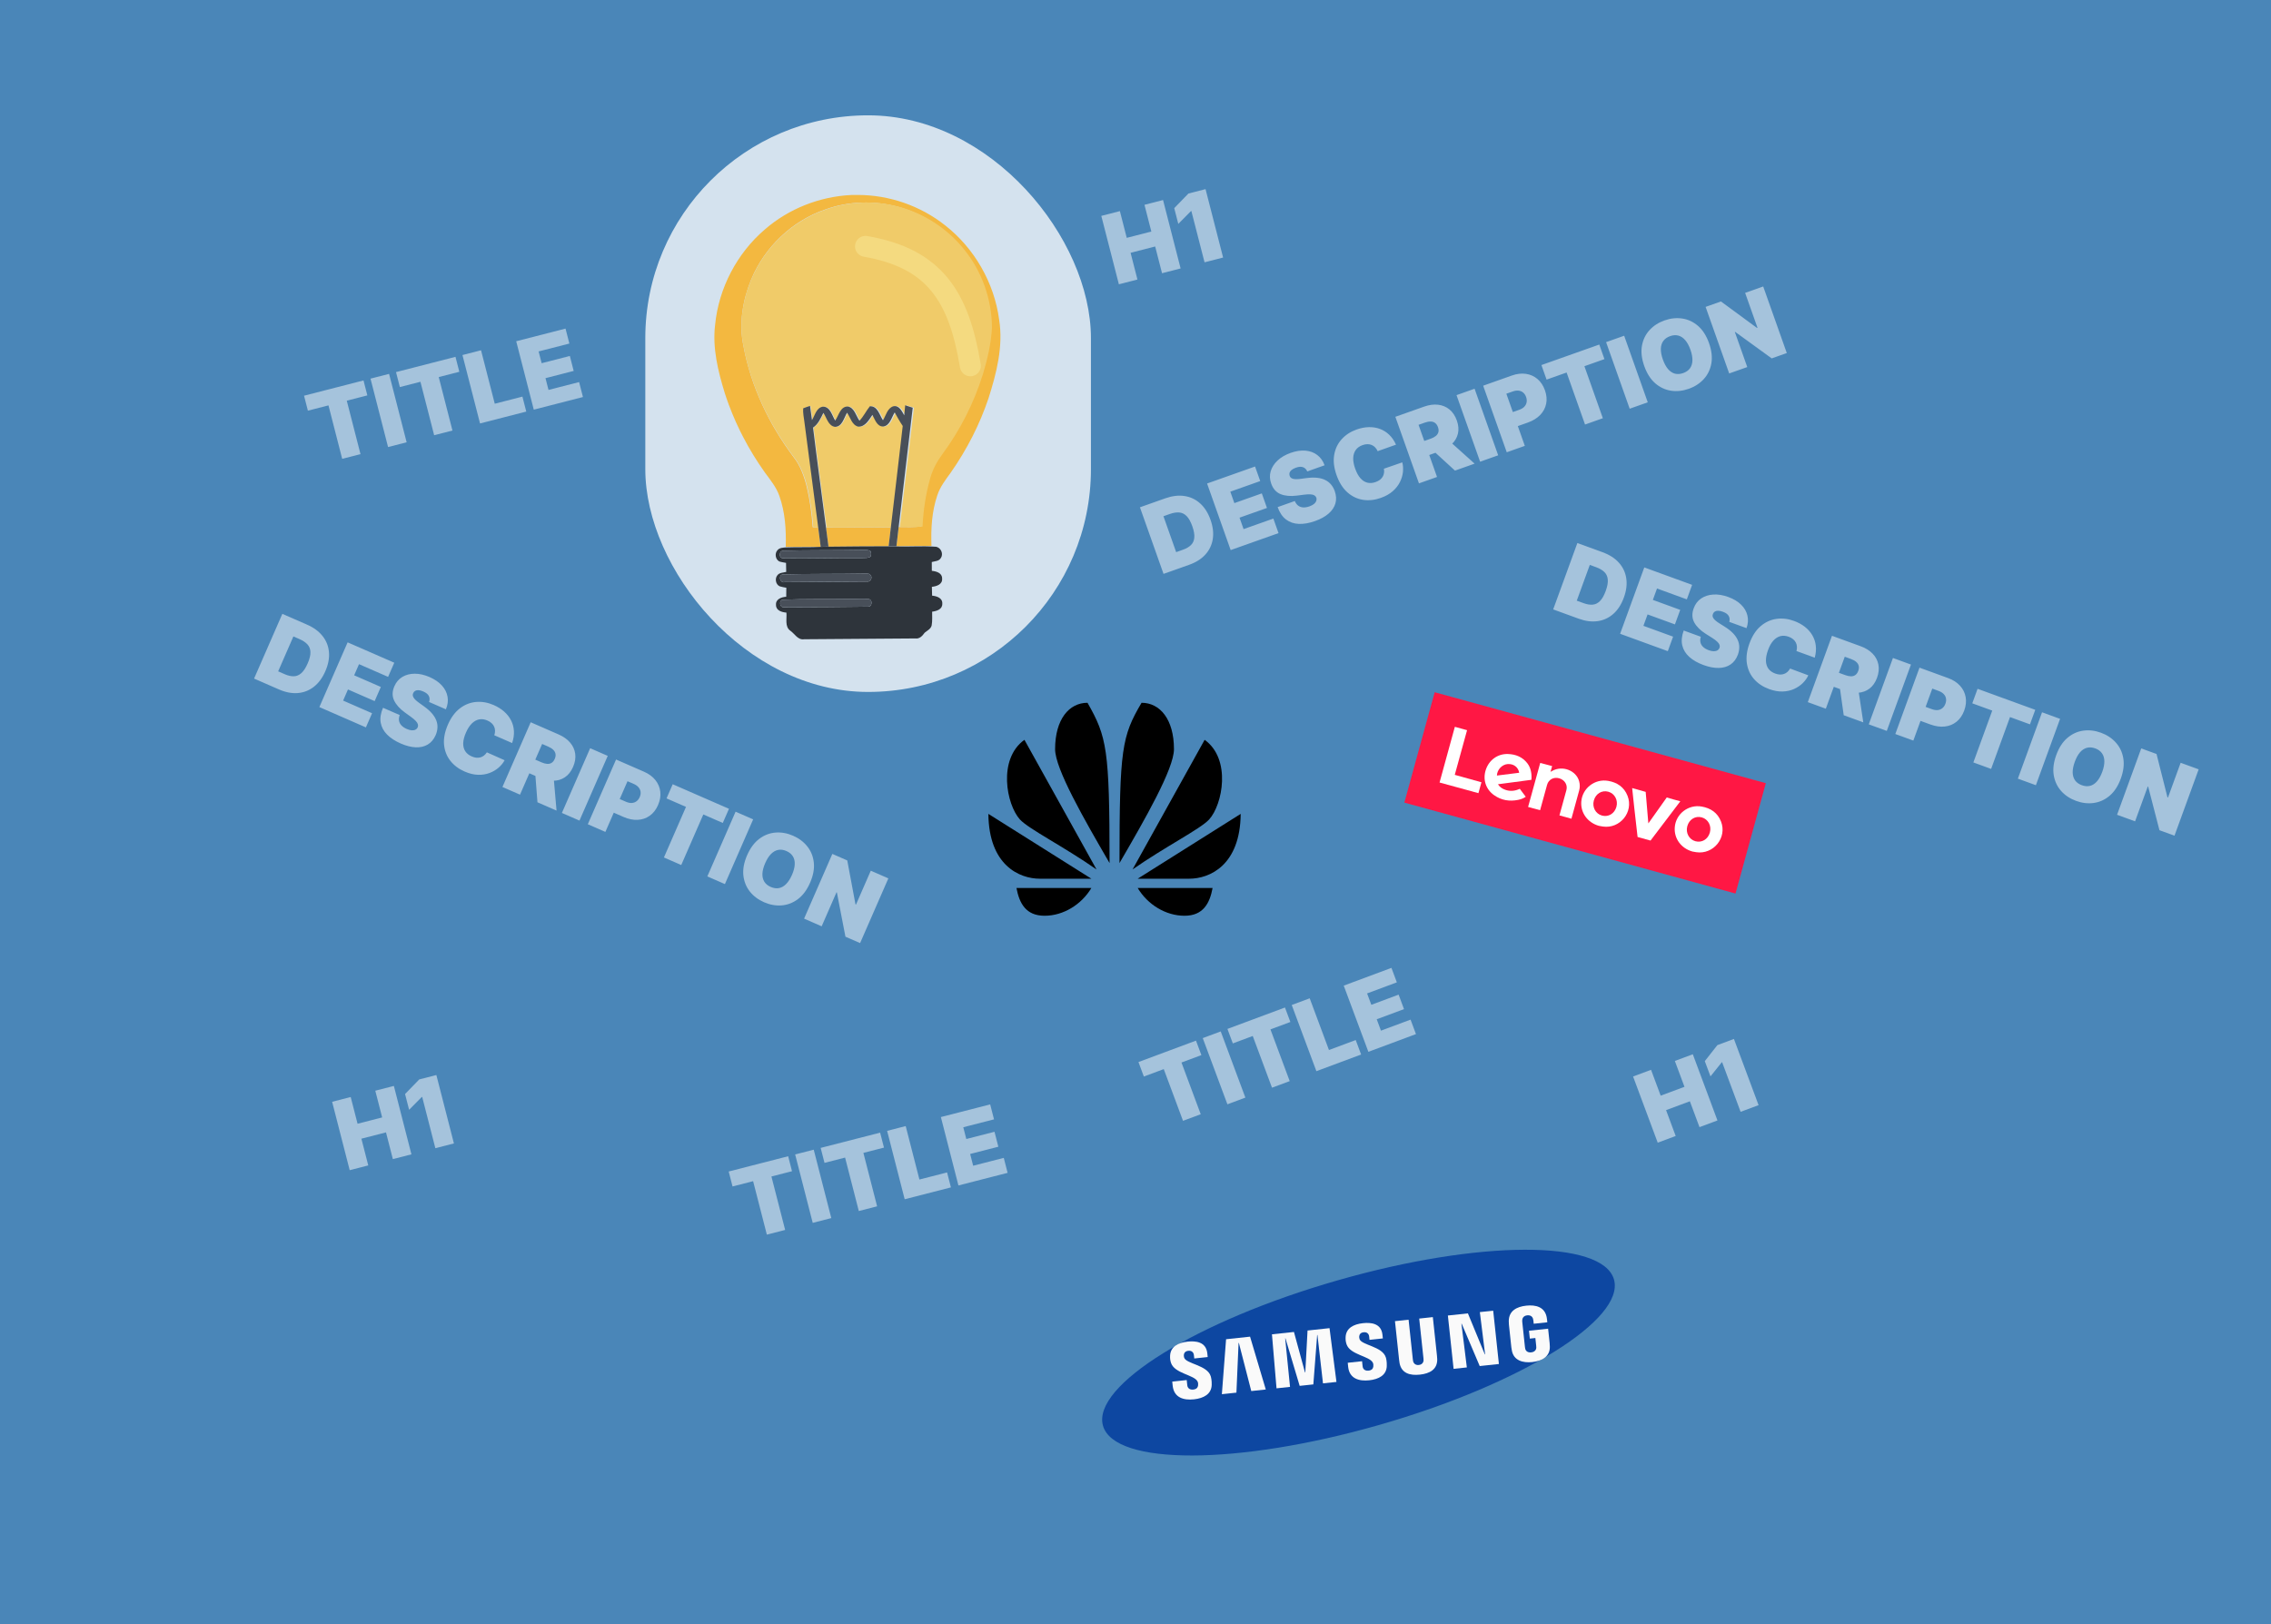 <svg width="288" height="206" viewBox="0 0 288 206" fill="none" xmlns="http://www.w3.org/2000/svg">
<g clip-path="url(#clip0_1369_22733)">
<rect width="288" height="206" fill="#4A86B8"/>
<g clip-path="url(#clip1_1369_22733)">
<g filter="url(#filter0_f_1369_22733)">
<rect x="81.835" y="14.627" width="56.513" height="73.135" rx="28.257" fill="white" fill-opacity="0.76"/>
</g>
<path d="M107.968 24.732L108.801 24.726C112.764 24.731 116.709 26.094 119.836 28.564C123.551 31.46 126.091 35.86 126.713 40.574C127.245 43.947 126.371 47.337 125.355 50.529C124.798 52.177 124.122 53.785 123.336 55.335C122.516 56.949 121.582 58.507 120.54 59.986C119.9 60.869 119.22 61.752 118.872 62.804C118.17 64.861 118.043 67.075 118.126 69.236C116.646 69.251 115.163 69.237 113.684 69.285C113.771 68.47 113.866 67.656 113.965 66.843C114.92 66.866 115.877 66.865 116.832 66.791C116.929 64.702 117.241 62.62 117.812 60.61C118.118 59.528 118.652 58.526 119.315 57.626C121.571 54.551 123.313 51.089 124.443 47.431C125.009 45.516 125.473 43.551 125.569 41.547C125.559 37.957 124.291 34.382 122.04 31.609C119.959 28.992 117.04 27.087 113.841 26.215C110.851 25.423 107.63 25.505 104.71 26.549C100.51 27.966 96.998 31.288 95.274 35.418C94.188 38.053 93.688 41.024 94.273 43.847C95.221 48.994 97.521 53.828 100.642 57.977C101.502 59.078 101.978 60.421 102.313 61.768C102.717 63.44 102.94 65.152 103.064 66.867C103.3 66.891 103.536 66.914 103.769 66.941C103.877 67.743 103.982 68.546 104.076 69.353C102.6 69.321 101.122 69.36 99.645 69.362C99.709 67.183 99.57 64.953 98.832 62.889C98.448 61.778 97.687 60.87 97.006 59.938C95.98 58.495 95.05 56.985 94.235 55.41C94.106 55.159 93.978 54.907 93.852 54.654C93.67 54.281 93.493 53.904 93.322 53.526C93.002 52.807 92.706 52.079 92.428 51.344C92.249 50.859 92.077 50.372 91.92 49.878C91.061 47.083 90.33 44.141 90.688 41.193C91.147 36.539 93.465 32.121 96.988 29.108C100.033 26.457 103.966 24.921 107.968 24.732Z" fill="#F3B840"/>
<path d="M104.749 66.904C107.491 66.942 110.232 66.84 112.973 66.901C112.88 67.695 112.789 68.487 112.694 69.281C110.151 69.284 107.608 69.303 105.065 69.334C104.96 68.524 104.854 67.714 104.749 66.904Z" fill="#F3B840"/>
<path d="M104.787 26.548C107.729 25.505 110.973 25.422 113.984 26.214C117.206 27.086 120.146 28.99 122.242 31.608C124.509 34.38 125.786 37.956 125.796 41.545C125.699 43.549 125.232 45.515 124.661 47.43C123.523 51.087 121.769 54.55 119.496 57.624C118.828 58.525 118.291 59.527 117.982 60.609C117.407 62.619 117.093 64.701 116.995 66.79C116.033 66.865 115.069 66.866 114.107 66.842C114.707 61.8 115.297 56.758 115.905 51.715C115.583 51.614 115.265 51.503 114.943 51.402C114.899 51.828 114.857 52.253 114.822 52.678C114.516 52.154 114.167 51.362 113.419 51.533C112.659 51.779 112.491 52.696 112.104 53.305C111.655 52.646 111.424 51.468 110.427 51.535C109.95 52.117 109.635 52.819 109.103 53.361C108.65 52.751 108.476 51.727 107.628 51.559C106.657 51.53 106.464 52.706 106.003 53.341C105.594 52.702 105.383 51.601 104.46 51.577C103.613 51.668 103.419 52.668 103.038 53.286C102.954 52.685 102.874 52.083 102.788 51.483C102.495 51.581 102.195 51.668 101.912 51.791C101.865 52.389 102.007 52.979 102.076 53.571C102.669 58.026 103.251 62.484 103.839 66.941C103.603 66.914 103.366 66.891 103.128 66.867C103.003 65.152 102.779 63.439 102.372 61.768C102.035 60.421 101.555 59.077 100.689 57.977C97.546 53.828 95.23 48.994 94.276 43.847C93.686 41.024 94.189 38.053 95.284 35.418C97.021 31.288 100.558 27.965 104.787 26.548Z" fill="#F0CB69"/>
<path d="M107.518 52.345C107.948 52.952 108.136 53.925 108.948 54.113C109.837 54.15 110.313 53.259 110.754 52.624C111.075 53.197 111.33 54.11 112.135 54.097C113.01 53.984 113.188 52.937 113.604 52.309C113.924 52.894 114.251 53.475 114.626 54.027C114.137 58.318 113.613 62.607 113.109 66.898C110.347 66.838 107.587 66.94 104.825 66.902C104.281 62.679 103.691 58.461 103.174 54.236C103.836 53.796 104.145 53.045 104.494 52.364C104.92 52.982 105.108 54.013 105.97 54.141C106.91 54.125 107.113 52.999 107.518 52.345Z" fill="#F0CB69"/>
<path d="M109.76 31.248C118.557 32.768 121.602 37.631 123.057 46.395" stroke="#F4DA80" stroke-width="2.659" stroke-linecap="round"/>
<path d="M98.585 69.794C98.852 69.456 99.315 69.462 99.703 69.427C101.194 69.374 102.687 69.431 104.178 69.357C104.473 69.351 104.768 69.344 105.065 69.338C107.607 69.307 110.15 69.288 112.693 69.285C112.975 69.287 113.259 69.291 113.545 69.293C115.216 69.372 116.896 69.215 118.566 69.339C119.245 69.331 119.697 70.172 119.328 70.747C119.109 71.181 118.567 71.171 118.165 71.283C118.166 71.656 118.168 72.028 118.172 72.4C118.738 72.459 119.493 72.664 119.477 73.386C119.532 74.133 118.76 74.367 118.178 74.43C118.186 74.8 118.194 75.172 118.206 75.547C118.785 75.605 119.554 75.837 119.498 76.584C119.514 77.298 118.769 77.507 118.211 77.582C118.206 78.159 118.254 78.746 118.15 79.32C118.049 79.772 117.591 79.977 117.266 80.246C116.979 80.647 116.617 81.057 116.071 80.976C111.373 81.016 106.673 81.039 101.974 81.079C101.168 81.204 100.788 80.376 100.211 79.985C99.497 79.465 99.81 78.454 99.729 77.699C99.159 77.652 98.403 77.447 98.409 76.726C98.347 75.98 99.115 75.725 99.706 75.687C99.709 75.305 99.716 74.925 99.719 74.545C99.435 74.489 99.147 74.453 98.872 74.362C98.366 74.125 98.235 73.383 98.587 72.96C98.848 72.61 99.327 72.638 99.704 72.536C99.698 72.154 99.69 71.773 99.682 71.393C99.394 71.336 99.099 71.301 98.82 71.207C98.333 70.941 98.219 70.208 98.585 69.794ZM99.197 69.861C98.753 70.028 98.794 70.82 99.319 70.808C102.648 70.861 105.985 70.751 109.316 70.778C109.678 70.749 110.092 70.823 110.407 70.593C110.497 70.365 110.493 70.138 110.401 69.912C110.088 69.685 109.68 69.769 109.322 69.749C105.949 69.819 102.567 69.752 99.197 69.861ZM99.215 72.857C98.671 73.053 98.935 73.992 99.513 73.835C102.979 73.817 106.444 73.79 109.91 73.762C110.343 73.87 110.716 73.286 110.395 72.95C110.256 72.699 109.956 72.765 109.724 72.751C106.222 72.813 102.714 72.762 99.215 72.857ZM99.228 76.066C98.778 76.182 98.864 77.039 99.361 77.021C102.939 77.017 106.522 76.992 110.1 76.945C110.599 76.955 110.688 76.106 110.212 75.989C109.438 75.896 108.658 75.981 107.882 75.967C104.998 76.013 102.108 75.941 99.228 76.066Z" fill="#2E343B"/>
<path d="M101.855 51.789C102.136 51.667 102.434 51.58 102.724 51.482C102.81 52.082 102.89 52.683 102.973 53.285C103.351 52.667 103.543 51.667 104.385 51.576C105.301 51.6 105.511 52.701 105.917 53.34C106.375 52.705 106.566 51.529 107.531 51.558C108.372 51.726 108.545 52.75 108.995 53.36C109.523 52.818 109.836 52.116 110.309 51.534C111.299 51.467 111.529 52.645 111.975 53.304C112.359 52.696 112.525 51.778 113.28 51.532C114.023 51.362 114.369 52.153 114.673 52.678C114.708 52.252 114.749 51.827 114.793 51.401C115.113 51.503 115.429 51.613 115.748 51.715C115.145 56.757 114.56 61.799 113.964 66.841C113.865 67.655 113.77 68.468 113.683 69.283L113.545 69.286C113.26 69.284 112.976 69.281 112.694 69.279C112.789 68.484 112.88 67.692 112.974 66.897C113.474 62.606 113.994 58.317 114.48 54.026C114.107 53.474 113.782 52.893 113.465 52.308C113.052 52.935 112.875 53.983 112.006 54.096C111.207 54.109 110.954 53.196 110.635 52.623C110.198 53.258 109.725 54.149 108.842 54.112C108.036 53.923 107.849 52.95 107.422 52.344C107.021 52.997 106.818 54.124 105.885 54.14C105.029 54.012 104.843 52.98 104.42 52.362C104.074 53.044 103.767 53.795 103.109 54.234C103.623 58.459 104.208 62.677 104.749 66.901C104.855 67.711 104.96 68.521 105.066 69.331C104.769 69.337 104.474 69.344 104.179 69.35L104.075 69.351C103.981 68.545 103.876 67.742 103.768 66.939C103.185 62.483 102.607 58.024 102.018 53.57C101.949 52.977 101.808 52.388 101.855 51.789Z" fill="#484F59"/>
<path d="M99.197 69.859C102.567 69.75 105.949 69.817 109.323 69.747C109.681 69.767 110.088 69.684 110.401 69.911C110.494 70.135 110.497 70.362 110.408 70.59C110.092 70.819 109.678 70.745 109.316 70.774C105.985 70.748 102.648 70.857 99.319 70.805C98.794 70.816 98.753 70.026 99.197 69.859Z" fill="#484F59"/>
<path d="M99.216 72.854C102.715 72.759 106.223 72.81 109.725 72.749C109.957 72.762 110.257 72.696 110.396 72.947C110.717 73.282 110.344 73.865 109.911 73.757C106.444 73.784 102.98 73.812 99.513 73.83C98.935 73.986 98.671 73.049 99.216 72.854Z" fill="#484F59"/>
<path d="M99.228 76.066C102.107 75.941 104.998 76.013 107.882 75.967C108.657 75.98 109.438 75.896 110.212 75.989C110.687 76.106 110.598 76.953 110.099 76.943C106.521 76.99 102.938 77.014 99.36 77.018C98.863 77.037 98.778 76.181 99.228 76.066Z" fill="#484F59"/>
<path d="M39.045 52.086L38.558 50.188L46.099 48.252L46.586 50.15L43.977 50.82L45.717 57.599L43.395 58.195L41.655 51.416L39.045 52.086ZM49.341 47.42L51.569 56.096L49.213 56.701L46.986 48.024L49.341 47.42ZM50.708 49.092L50.221 47.194L57.762 45.258L58.249 47.156L55.639 47.826L57.379 54.605L55.058 55.201L53.318 48.422L50.708 49.092ZM60.876 53.707L58.648 45.031L61.004 44.426L62.744 51.205L66.252 50.304L66.739 52.202L60.876 53.707ZM67.692 51.958L65.464 43.281L71.718 41.676L72.205 43.574L68.307 44.574L68.69 46.066L72.266 45.148L72.753 47.046L69.177 47.964L69.56 49.455L73.441 48.459L73.928 50.357L67.692 51.958Z" fill="white" fill-opacity="0.5"/>
<path d="M145.059 136.54L144.375 134.703L151.671 131.987L152.355 133.823L149.83 134.763L152.272 141.322L150.026 142.158L147.584 135.6L145.059 136.54ZM154.808 130.819L157.934 139.214L155.655 140.063L152.529 131.667L154.808 130.819ZM156.343 132.339L155.659 130.502L162.955 127.785L163.639 129.622L161.114 130.562L163.556 137.121L161.31 137.957L158.868 131.398L156.343 132.339ZM166.939 135.861L163.813 127.466L166.092 126.618L168.534 133.176L171.928 131.912L172.612 133.749L166.939 135.861ZM173.533 133.406L170.408 125.011L176.458 122.758L177.142 124.595L173.371 125.999L173.908 127.442L177.368 126.153L178.051 127.99L174.592 129.278L175.129 130.721L178.884 129.323L179.567 131.159L173.533 133.406Z" fill="white" fill-opacity="0.5"/>
<path d="M210.227 144.931L207.101 136.536L209.381 135.687L210.602 138.967L213.619 137.843L212.398 134.564L214.677 133.715L217.802 142.111L215.523 142.959L214.302 139.68L211.285 140.803L212.506 144.082L210.227 144.931ZM219.891 131.774L223.017 140.169L220.738 141.018L218.393 134.721L218.344 134.74L216.917 136.522L216.196 134.587L217.792 132.556L219.891 131.774Z" fill="white" fill-opacity="0.5"/>
<path d="M44.347 148.419L42.119 139.742L44.475 139.138L45.345 142.527L48.463 141.726L47.593 138.337L49.949 137.732L52.176 146.409L49.821 147.014L48.95 143.624L45.832 144.425L46.702 147.814L44.347 148.419ZM55.338 136.349L57.565 145.026L55.21 145.63L53.539 139.123L53.488 139.136L51.882 140.759L51.368 138.759L53.169 136.906L55.338 136.349Z" fill="white" fill-opacity="0.5"/>
<path d="M141.892 36.058L139.664 27.381L142.02 26.776L142.89 30.166L146.008 29.365L145.138 25.976L147.494 25.371L149.721 34.048L147.365 34.653L146.495 31.263L143.377 32.064L144.247 35.453L141.892 36.058ZM152.883 23.988L155.11 32.664L152.755 33.269L151.084 26.762L151.033 26.775L149.427 28.397L148.913 26.398L150.714 24.544L152.883 23.988Z" fill="white" fill-opacity="0.5"/>
<path d="M92.899 150.484L92.411 148.586L99.953 146.65L100.44 148.548L97.83 149.218L99.57 155.997L97.249 156.593L95.508 149.814L92.899 150.484ZM103.195 145.818L105.422 154.495L103.067 155.1L100.839 146.423L103.195 145.818ZM104.561 147.491L104.074 145.592L111.615 143.657L112.103 145.555L109.493 146.225L111.233 153.003L108.911 153.599L107.171 146.821L104.561 147.491ZM114.729 152.106L112.502 143.429L114.857 142.824L116.598 149.603L120.106 148.702L120.593 150.601L114.729 152.106ZM121.545 150.356L119.318 141.679L125.571 140.074L126.058 141.972L122.161 142.973L122.543 144.464L126.119 143.546L126.606 145.444L123.031 146.362L123.413 147.853L127.294 146.857L127.782 148.755L121.545 150.356Z" fill="white" fill-opacity="0.5"/>
<path d="M35.38 87.446L32.221 86.067L35.805 77.857L38.932 79.222C39.777 79.59 40.434 80.073 40.906 80.67C41.381 81.266 41.651 81.944 41.717 82.704C41.786 83.463 41.635 84.27 41.261 85.126C40.888 85.981 40.4 86.643 39.798 87.112C39.196 87.578 38.518 87.842 37.763 87.903C37.008 87.962 36.214 87.81 35.38 87.446ZM35.276 85.147L36.126 85.519C36.532 85.696 36.907 85.781 37.25 85.775C37.596 85.77 37.914 85.64 38.203 85.385C38.496 85.131 38.767 84.718 39.016 84.146C39.266 83.574 39.383 83.094 39.368 82.705C39.356 82.318 39.23 81.994 38.991 81.734C38.754 81.475 38.422 81.251 37.994 81.065L37.208 80.722L35.276 85.147ZM40.501 89.681L44.084 81.471L50.001 84.054L49.217 85.85L45.529 84.24L44.913 85.651L48.297 87.128L47.513 88.924L44.129 87.447L43.513 88.858L47.185 90.461L46.401 92.257L40.501 89.681ZM54.413 89.034C54.508 88.757 54.499 88.505 54.385 88.277C54.274 88.051 54.038 87.859 53.677 87.701C53.447 87.601 53.247 87.546 53.075 87.538C52.907 87.529 52.769 87.556 52.658 87.619C52.548 87.682 52.465 87.773 52.41 87.892C52.361 87.989 52.34 88.086 52.345 88.184C52.354 88.28 52.39 88.38 52.453 88.484C52.517 88.585 52.608 88.692 52.728 88.804C52.847 88.917 52.996 89.036 53.173 89.161L53.784 89.6C54.196 89.894 54.53 90.191 54.784 90.49C55.039 90.788 55.222 91.09 55.335 91.393C55.448 91.694 55.495 91.998 55.476 92.305C55.459 92.612 55.384 92.923 55.251 93.237C55.012 93.776 54.678 94.174 54.247 94.431C53.816 94.689 53.31 94.806 52.728 94.785C52.148 94.764 51.511 94.602 50.816 94.299C50.103 93.987 49.526 93.61 49.086 93.166C48.649 92.724 48.38 92.22 48.277 91.653C48.178 91.085 48.277 90.457 48.574 89.769L50.691 90.693C50.595 90.95 50.565 91.189 50.603 91.409C50.641 91.629 50.742 91.827 50.906 92.004C51.074 92.182 51.299 92.333 51.582 92.457C51.82 92.56 52.032 92.618 52.218 92.629C52.404 92.64 52.561 92.612 52.69 92.544C52.818 92.476 52.913 92.375 52.974 92.243C53.026 92.116 53.032 91.989 52.993 91.86C52.957 91.73 52.866 91.588 52.72 91.435C52.575 91.28 52.364 91.102 52.089 90.902L51.348 90.369C50.69 89.894 50.232 89.38 49.973 88.828C49.718 88.275 49.732 87.678 50.015 87.038C50.24 86.516 50.578 86.121 51.029 85.853C51.483 85.584 52.008 85.448 52.604 85.448C53.202 85.448 53.826 85.59 54.475 85.873C55.138 86.162 55.663 86.524 56.05 86.957C56.437 87.389 56.673 87.865 56.759 88.383C56.848 88.899 56.777 89.427 56.545 89.965L54.413 89.034ZM64.946 94.243L62.685 93.256C62.751 93.062 62.782 92.874 62.779 92.691C62.779 92.51 62.742 92.338 62.67 92.176C62.601 92.012 62.496 91.864 62.353 91.732C62.212 91.597 62.034 91.483 61.82 91.389C61.446 91.226 61.09 91.179 60.751 91.247C60.415 91.317 60.106 91.492 59.824 91.773C59.545 92.056 59.302 92.435 59.094 92.91C58.875 93.413 58.758 93.863 58.743 94.261C58.733 94.657 58.818 94.996 59 95.279C59.183 95.56 59.455 95.779 59.816 95.936C60.022 96.026 60.217 96.081 60.403 96.102C60.589 96.119 60.764 96.105 60.927 96.059C61.091 96.012 61.24 95.936 61.376 95.83C61.515 95.722 61.636 95.586 61.74 95.421L63.994 96.424C63.816 96.76 63.564 97.071 63.238 97.358C62.913 97.643 62.529 97.87 62.086 98.039C61.647 98.207 61.16 98.284 60.625 98.27C60.09 98.256 59.522 98.118 58.921 97.856C58.167 97.527 57.562 97.07 57.104 96.485C56.649 95.901 56.385 95.22 56.312 94.44C56.242 93.662 56.405 92.818 56.801 91.909C57.2 90.995 57.713 90.303 58.338 89.831C58.965 89.357 59.648 89.091 60.387 89.031C61.127 88.969 61.865 89.099 62.603 89.421C63.121 89.647 63.568 89.927 63.941 90.258C64.315 90.59 64.607 90.964 64.817 91.38C65.027 91.794 65.147 92.242 65.174 92.725C65.202 93.208 65.126 93.714 64.946 94.243ZM63.717 99.816L67.301 91.606L70.845 93.153C71.454 93.419 71.939 93.762 72.299 94.184C72.659 94.605 72.876 95.08 72.947 95.607C73.019 96.135 72.928 96.69 72.674 97.273C72.417 97.861 72.07 98.299 71.632 98.589C71.196 98.879 70.698 99.024 70.138 99.025C69.581 99.026 68.989 98.891 68.364 98.618L66.247 97.694L67.003 95.962L68.671 96.69C68.933 96.804 69.17 96.87 69.382 96.886C69.599 96.901 69.788 96.858 69.95 96.757C70.114 96.657 70.247 96.49 70.349 96.258C70.451 96.023 70.484 95.809 70.447 95.618C70.413 95.425 70.318 95.253 70.161 95.102C70.008 94.95 69.801 94.816 69.539 94.702L68.753 94.359L65.946 100.789L63.717 99.816ZM70.173 98.147L70.58 102.812L68.159 101.755L67.8 97.112L70.173 98.147ZM77.071 95.871L73.487 104.08L71.258 103.107L74.842 94.897L77.071 95.871ZM74.543 104.542L78.127 96.332L81.671 97.879C82.28 98.144 82.761 98.498 83.113 98.938C83.465 99.378 83.673 99.871 83.736 100.417C83.8 100.964 83.705 101.528 83.45 102.111C83.194 102.699 82.841 103.151 82.391 103.467C81.944 103.784 81.434 103.956 80.862 103.983C80.293 104.012 79.696 103.889 79.071 103.616L76.954 102.692L77.71 100.96L79.378 101.688C79.639 101.803 79.882 101.855 80.107 101.844C80.335 101.832 80.535 101.763 80.709 101.635C80.885 101.508 81.024 101.328 81.125 101.096C81.228 100.861 81.265 100.638 81.236 100.428C81.21 100.217 81.123 100.026 80.975 99.856C80.83 99.685 80.626 99.542 80.365 99.427L79.579 99.085L76.772 105.515L74.543 104.542ZM84.527 101.263L85.311 99.468L92.446 102.582L91.662 104.378L89.193 103.3L86.393 109.714L84.196 108.755L86.996 102.341L84.527 101.263ZM95.514 103.922L91.93 112.132L89.701 111.159L93.285 102.949L95.514 103.922ZM102.732 111.96C102.333 112.874 101.818 113.567 101.189 114.04C100.56 114.51 99.874 114.775 99.129 114.835C98.385 114.892 97.641 114.758 96.898 114.434C96.15 114.107 95.544 113.65 95.081 113.063C94.622 112.475 94.352 111.79 94.269 111.01C94.191 110.228 94.35 109.382 94.746 108.474C95.145 107.56 95.658 106.867 96.283 106.396C96.913 105.923 97.599 105.657 98.34 105.599C99.085 105.539 99.832 105.673 100.58 105.999C101.323 106.324 101.926 106.779 102.389 107.367C102.853 107.951 103.125 108.635 103.207 109.418C103.289 110.198 103.131 111.046 102.732 111.96ZM100.439 110.959C100.653 110.467 100.769 110.024 100.785 109.63C100.805 109.235 100.726 108.895 100.548 108.61C100.373 108.324 100.102 108.101 99.733 107.94C99.364 107.779 99.014 107.731 98.683 107.797C98.356 107.861 98.053 108.034 97.774 108.316C97.499 108.597 97.254 108.983 97.039 109.475C96.825 109.966 96.707 110.41 96.688 110.805C96.671 111.199 96.751 111.539 96.925 111.825C97.103 112.11 97.376 112.333 97.745 112.494C98.114 112.655 98.462 112.703 98.789 112.639C99.12 112.574 99.423 112.4 99.698 112.12C99.977 111.837 100.224 111.45 100.439 110.959ZM112.659 111.406L109.075 119.616L107.215 118.804L106.131 113.195L106.083 113.174L104.2 117.488L101.971 116.515L105.555 108.305L107.447 109.131L108.49 114.702L108.554 114.73L110.43 110.433L112.659 111.406Z" fill="white" fill-opacity="0.5"/>
<path d="M150.803 71.635L147.554 72.786L144.562 64.342L147.778 63.203C148.647 62.895 149.457 62.798 150.209 62.912C150.963 63.023 151.623 63.333 152.191 63.843C152.76 64.35 153.201 65.043 153.512 65.923C153.824 66.802 153.92 67.619 153.8 68.373C153.68 69.124 153.365 69.78 152.855 70.341C152.345 70.9 151.661 71.331 150.803 71.635ZM149.157 70.028L150.031 69.718C150.449 69.57 150.781 69.376 151.027 69.138C151.276 68.898 151.419 68.586 151.456 68.201C151.496 67.816 151.412 67.329 151.204 66.741C150.995 66.153 150.753 65.722 150.476 65.449C150.203 65.174 149.89 65.024 149.537 64.997C149.187 64.97 148.792 65.034 148.352 65.19L147.544 65.476L149.157 70.028ZM156.069 69.769L153.077 61.325L159.162 59.169L159.817 61.016L156.024 62.36L156.538 63.811L160.018 62.578L160.672 64.425L157.193 65.658L157.707 67.109L161.483 65.771L162.138 67.618L156.069 69.769ZM165.786 59.792C165.667 59.525 165.488 59.347 165.249 59.258C165.013 59.169 164.709 59.189 164.338 59.321C164.102 59.405 163.918 59.502 163.788 59.614C163.659 59.721 163.576 59.836 163.538 59.957C163.501 60.079 163.503 60.202 163.544 60.326C163.574 60.43 163.625 60.516 163.695 60.584C163.767 60.648 163.862 60.696 163.979 60.729C164.095 60.759 164.235 60.775 164.399 60.775C164.563 60.776 164.753 60.761 164.968 60.731L165.713 60.634C166.216 60.568 166.662 60.556 167.052 60.601C167.442 60.645 167.782 60.74 168.071 60.885C168.36 61.027 168.602 61.216 168.797 61.453C168.995 61.69 169.153 61.968 169.269 62.288C169.463 62.845 169.491 63.364 169.353 63.846C169.214 64.328 168.925 64.76 168.485 65.142C168.047 65.523 167.471 65.84 166.757 66.093C166.023 66.353 165.344 66.472 164.72 66.448C164.099 66.424 163.557 66.24 163.095 65.896C162.635 65.549 162.278 65.023 162.025 64.317L164.202 63.546C164.307 63.799 164.449 63.993 164.626 64.129C164.804 64.263 165.014 64.339 165.255 64.356C165.498 64.372 165.766 64.328 166.057 64.225C166.302 64.138 166.496 64.035 166.64 63.916C166.783 63.797 166.878 63.669 166.926 63.532C166.973 63.395 166.974 63.257 166.928 63.118C166.879 62.99 166.796 62.892 166.68 62.825C166.565 62.755 166.402 62.714 166.191 62.702C165.978 62.687 165.703 62.701 165.366 62.744L164.46 62.86C163.655 62.963 162.97 62.901 162.404 62.675C161.839 62.445 161.442 61.999 161.211 61.339C161.018 60.804 160.995 60.284 161.142 59.781C161.29 59.273 161.581 58.816 162.015 58.409C162.452 58 163.004 57.678 163.672 57.441C164.354 57.199 164.984 57.105 165.562 57.156C166.14 57.208 166.638 57.394 167.054 57.714C167.472 58.029 167.781 58.463 167.979 59.014L165.786 59.792ZM177.037 56.399L174.711 57.223C174.627 57.036 174.521 56.877 174.394 56.746C174.27 56.614 174.126 56.513 173.962 56.444C173.8 56.372 173.622 56.336 173.428 56.337C173.232 56.335 173.024 56.373 172.804 56.451C172.42 56.587 172.127 56.796 171.927 57.078C171.729 57.358 171.623 57.697 171.61 58.095C171.599 58.492 171.68 58.935 171.853 59.424C172.036 59.941 172.258 60.349 172.519 60.65C172.782 60.946 173.077 61.136 173.403 61.218C173.728 61.298 174.076 61.272 174.448 61.14C174.659 61.065 174.84 60.972 174.989 60.861C175.137 60.746 175.255 60.616 175.342 60.471C175.43 60.325 175.487 60.167 175.513 59.997C175.542 59.823 175.537 59.641 175.5 59.449L177.832 58.642C177.931 59.009 177.959 59.409 177.918 59.841C177.875 60.271 177.75 60.699 177.542 61.125C177.336 61.548 177.033 61.937 176.633 62.292C176.233 62.647 175.724 62.934 175.105 63.153C174.33 63.428 173.576 63.508 172.842 63.394C172.111 63.278 171.453 62.961 170.867 62.442C170.283 61.922 169.826 61.194 169.495 60.26C169.162 59.319 169.063 58.464 169.198 57.692C169.331 56.917 169.648 56.256 170.147 55.708C170.644 55.157 171.273 54.748 172.031 54.479C172.565 54.29 173.081 54.189 173.581 54.176C174.08 54.163 174.549 54.236 174.986 54.397C175.423 54.555 175.816 54.801 176.166 55.134C176.517 55.468 176.807 55.89 177.037 56.399ZM179.947 61.308L176.955 52.864L180.599 51.573C181.226 51.351 181.815 51.27 182.366 51.332C182.917 51.394 183.399 51.593 183.812 51.929C184.225 52.265 184.537 52.733 184.75 53.332C184.964 53.937 185.01 54.494 184.888 55.005C184.768 55.514 184.504 55.961 184.095 56.344C183.689 56.726 183.165 57.031 182.521 57.259L180.344 58.03L179.713 56.249L181.428 55.641C181.698 55.546 181.916 55.431 182.082 55.298C182.25 55.161 182.359 55.001 182.408 54.816C182.46 54.631 182.443 54.418 182.358 54.179C182.273 53.937 182.151 53.759 181.993 53.645C181.837 53.527 181.65 53.467 181.432 53.464C181.216 53.456 180.973 53.501 180.704 53.596L179.896 53.883L182.239 60.496L179.947 61.308ZM183.521 55.679L187.005 58.807L184.515 59.689L181.08 56.544L183.521 55.679ZM187.002 49.304L189.994 57.748L187.702 58.56L184.71 50.116L187.002 49.304ZM191.081 57.363L188.089 48.919L191.733 47.627C192.36 47.405 192.952 47.335 193.51 47.416C194.068 47.496 194.556 47.715 194.976 48.07C195.396 48.426 195.712 48.903 195.924 49.502C196.139 50.107 196.19 50.678 196.077 51.216C195.967 51.753 195.713 52.227 195.314 52.638C194.918 53.047 194.398 53.366 193.755 53.594L191.578 54.365L190.947 52.584L192.662 51.976C192.931 51.881 193.144 51.753 193.301 51.592C193.459 51.428 193.558 51.239 193.597 51.028C193.639 50.815 193.618 50.589 193.533 50.349C193.447 50.108 193.322 49.92 193.157 49.787C192.994 49.65 192.801 49.57 192.576 49.547C192.353 49.521 192.107 49.556 191.838 49.651L191.03 49.937L193.373 56.55L191.081 57.363ZM196.131 48.148L195.477 46.301L202.816 43.7L203.47 45.548L200.93 46.447L203.268 53.044L201.009 53.845L198.671 47.248L196.131 48.148ZM205.971 42.583L208.963 51.026L206.67 51.839L203.678 43.395L205.971 42.583ZM216.733 43.521C217.066 44.461 217.164 45.319 217.028 46.094C216.89 46.867 216.569 47.53 216.066 48.082C215.562 48.632 214.928 49.043 214.163 49.313C213.394 49.586 212.64 49.666 211.9 49.554C211.163 49.438 210.498 49.123 209.904 48.609C209.313 48.092 208.851 47.366 208.52 46.431C208.187 45.491 208.088 44.635 208.223 43.864C208.36 43.088 208.679 42.426 209.18 41.877C209.684 41.324 210.32 40.911 211.09 40.639C211.854 40.368 212.605 40.289 213.344 40.401C214.082 40.511 214.749 40.824 215.343 41.34C215.937 41.854 216.4 42.581 216.733 43.521ZM214.375 44.357C214.195 43.851 213.977 43.449 213.72 43.15C213.464 42.848 213.174 42.654 212.85 42.567C212.527 42.478 212.176 42.5 211.797 42.634C211.417 42.769 211.129 42.973 210.933 43.247C210.737 43.517 210.634 43.85 210.623 44.247C210.614 44.64 210.699 45.09 210.878 45.596C211.058 46.101 211.275 46.505 211.531 46.808C211.788 47.106 212.078 47.3 212.401 47.39C212.725 47.476 213.077 47.452 213.456 47.318C213.836 47.184 214.123 46.981 214.318 46.711C214.515 46.437 214.618 46.103 214.627 45.71C214.638 45.314 214.554 44.862 214.375 44.357ZM223.603 36.334L226.595 44.778L224.682 45.456L220.059 42.101L220.01 42.118L221.582 46.555L219.29 47.367L216.298 38.923L218.244 38.234L222.811 41.59L222.877 41.567L221.311 37.147L223.603 36.334Z" fill="white" fill-opacity="0.5"/>
<path d="M200.207 78.473L196.969 77.293L200.035 68.876L203.24 70.044C204.106 70.359 204.793 70.8 205.3 71.367C205.811 71.931 206.123 72.591 206.236 73.346C206.353 74.1 206.252 74.915 205.932 75.791C205.613 76.668 205.167 77.359 204.595 77.865C204.024 78.367 203.364 78.673 202.613 78.781C201.864 78.887 201.062 78.784 200.207 78.473ZM199.96 76.186L200.832 76.503C201.248 76.655 201.627 76.717 201.969 76.689C202.314 76.663 202.623 76.513 202.896 76.24C203.172 75.969 203.417 75.539 203.631 74.953C203.844 74.367 203.932 73.88 203.892 73.493C203.856 73.108 203.71 72.792 203.455 72.547C203.202 72.303 202.857 72.102 202.419 71.942L201.613 71.648L199.96 76.186ZM205.457 80.385L208.523 71.968L214.589 74.178L213.918 76.019L210.137 74.641L209.61 76.088L213.079 77.352L212.408 79.193L208.939 77.93L208.412 79.376L212.177 80.748L211.506 82.589L205.457 80.385ZM219.301 78.874C219.379 78.592 219.354 78.34 219.227 78.12C219.102 77.901 218.854 77.724 218.484 77.589C218.249 77.503 218.045 77.462 217.873 77.464C217.706 77.465 217.569 77.501 217.462 77.57C217.356 77.641 217.279 77.737 217.232 77.859C217.189 77.958 217.174 78.057 217.185 78.154C217.2 78.249 217.242 78.347 217.311 78.446C217.381 78.543 217.479 78.644 217.606 78.749C217.732 78.854 217.887 78.964 218.073 79.078L218.709 79.477C219.139 79.745 219.49 80.021 219.763 80.303C220.036 80.586 220.237 80.875 220.369 81.171C220.501 81.464 220.567 81.764 220.566 82.072C220.569 82.38 220.513 82.695 220.399 83.016C220.195 83.569 219.886 83.987 219.472 84.271C219.058 84.555 218.56 84.704 217.978 84.718C217.398 84.733 216.752 84.611 216.04 84.352C215.308 84.085 214.709 83.745 214.243 83.329C213.779 82.915 213.478 82.429 213.341 81.87C213.207 81.309 213.267 80.676 213.52 79.971L215.69 80.761C215.61 81.023 215.596 81.263 215.647 81.481C215.698 81.698 215.811 81.89 215.987 82.056C216.165 82.223 216.399 82.36 216.689 82.466C216.933 82.555 217.148 82.599 217.335 82.598C217.521 82.598 217.676 82.56 217.8 82.484C217.924 82.408 218.012 82.302 218.065 82.166C218.109 82.036 218.107 81.908 218.06 81.782C218.017 81.655 217.917 81.519 217.761 81.376C217.607 81.229 217.386 81.065 217.098 80.883L216.326 80.397C215.639 79.963 215.15 79.48 214.858 78.945C214.569 78.408 214.546 77.812 214.788 77.155C214.98 76.62 215.293 76.204 215.726 75.909C216.163 75.612 216.679 75.445 217.273 75.407C217.87 75.37 218.501 75.472 219.167 75.715C219.847 75.962 220.393 76.29 220.806 76.698C221.219 77.106 221.485 77.566 221.602 78.078C221.724 78.588 221.686 79.118 221.488 79.67L219.301 78.874ZM230.139 83.417L227.821 82.573C227.874 82.375 227.894 82.185 227.879 82.003C227.868 81.822 227.821 81.653 227.738 81.495C227.66 81.336 227.545 81.195 227.394 81.072C227.245 80.946 227.06 80.843 226.841 80.763C226.458 80.624 226.099 80.599 225.765 80.688C225.434 80.779 225.137 80.973 224.873 81.271C224.612 81.57 224.393 81.963 224.215 82.451C224.028 82.966 223.939 83.423 223.949 83.821C223.963 84.217 224.07 84.55 224.269 84.822C224.469 85.09 224.754 85.291 225.124 85.426C225.335 85.503 225.534 85.546 225.72 85.555C225.907 85.561 226.08 85.536 226.241 85.479C226.401 85.423 226.545 85.337 226.674 85.223C226.806 85.106 226.919 84.963 227.012 84.792L229.324 85.653C229.167 85.999 228.935 86.326 228.628 86.633C228.321 86.937 227.952 87.187 227.521 87.384C227.093 87.579 226.611 87.686 226.077 87.705C225.542 87.725 224.967 87.622 224.35 87.397C223.577 87.116 222.945 86.698 222.452 86.143C221.961 85.589 221.655 84.925 221.534 84.151C221.415 83.379 221.525 82.526 221.864 81.595C222.206 80.658 222.674 79.934 223.269 79.425C223.865 78.913 224.53 78.604 225.264 78.499C225.998 78.391 226.744 78.475 227.5 78.75C228.031 78.944 228.494 79.195 228.888 79.502C229.282 79.81 229.596 80.165 229.831 80.568C230.067 80.967 230.214 81.407 230.272 81.888C230.33 82.368 230.285 82.878 230.139 83.417ZM229.259 89.055L232.325 80.638L235.958 81.962C236.583 82.189 237.088 82.502 237.474 82.9C237.86 83.298 238.105 83.758 238.209 84.281C238.314 84.803 238.258 85.363 238.04 85.96C237.82 86.563 237.501 87.022 237.082 87.338C236.665 87.655 236.177 87.831 235.618 87.866C235.062 87.903 234.463 87.804 233.822 87.57L231.652 86.78L232.299 85.005L234.009 85.627C234.277 85.725 234.518 85.776 234.731 85.779C234.948 85.78 235.134 85.725 235.289 85.614C235.447 85.504 235.569 85.33 235.656 85.092C235.744 84.85 235.763 84.636 235.714 84.447C235.669 84.257 235.563 84.091 235.397 83.95C235.235 83.807 235.02 83.687 234.751 83.589L233.946 83.295L231.544 89.888L229.259 89.055ZM235.598 86.989L236.295 91.618L233.813 90.714L233.165 86.102L235.598 86.989ZM242.341 84.287L239.275 92.704L236.99 91.871L240.056 83.454L242.341 84.287ZM240.358 93.098L243.424 84.681L247.057 86.004C247.682 86.232 248.184 86.555 248.562 86.972C248.941 87.389 249.179 87.868 249.277 88.41C249.374 88.951 249.314 89.521 249.097 90.118C248.877 90.721 248.553 91.194 248.124 91.537C247.697 91.881 247.199 92.085 246.63 92.148C246.064 92.211 245.46 92.126 244.819 91.893L242.649 91.102L243.296 89.327L245.006 89.95C245.274 90.047 245.52 90.084 245.743 90.06C245.97 90.034 246.166 89.952 246.331 89.813C246.499 89.676 246.626 89.488 246.713 89.25C246.801 89.008 246.824 88.784 246.781 88.576C246.743 88.367 246.644 88.182 246.485 88.022C246.33 87.859 246.118 87.73 245.85 87.632L245.044 87.338L242.643 93.931L240.358 93.098ZM250.118 89.205L250.789 87.364L258.105 90.029L257.434 91.87L254.902 90.948L252.507 97.524L250.255 96.703L252.65 90.127L250.118 89.205ZM261.25 91.174L258.184 99.591L255.899 98.759L258.965 90.342L261.25 91.174ZM268.954 98.748C268.612 99.685 268.142 100.409 267.543 100.92C266.945 101.428 266.276 101.735 265.536 101.841C264.797 101.945 264.047 101.858 263.285 101.58C262.518 101.301 261.885 100.882 261.387 100.325C260.892 99.766 260.579 99.1 260.449 98.326C260.321 97.55 260.427 96.697 260.767 95.765C261.108 94.828 261.576 94.105 262.172 93.596C262.771 93.085 263.438 92.777 264.174 92.673C264.914 92.567 265.668 92.653 266.435 92.933C267.197 93.21 267.827 93.627 268.325 94.185C268.825 94.739 269.14 95.404 269.269 96.181C269.4 96.955 269.295 97.811 268.954 98.748ZM266.603 97.891C266.787 97.387 266.874 96.938 266.866 96.544C266.861 96.148 266.761 95.814 266.565 95.541C266.374 95.266 266.089 95.06 265.711 94.922C265.333 94.784 264.98 94.758 264.654 94.844C264.332 94.929 264.04 95.12 263.779 95.419C263.522 95.717 263.301 96.118 263.118 96.622C262.934 97.126 262.845 97.576 262.849 97.972C262.858 98.366 262.958 98.7 263.15 98.975C263.345 99.248 263.632 99.453 264.01 99.591C264.388 99.729 264.738 99.755 265.061 99.671C265.387 99.585 265.679 99.393 265.936 99.096C266.197 98.797 266.419 98.395 266.603 97.891ZM278.827 97.577L275.761 105.994L273.854 105.299L272.423 99.769L272.374 99.751L270.763 104.174L268.478 103.341L271.544 94.924L273.484 95.631L274.871 101.126L274.937 101.15L276.542 96.745L278.827 97.577Z" fill="white" fill-opacity="0.5"/>
<g clip-path="url(#clip2_1369_22733)">
<path d="M223.936 99.332L181.94 87.799L178.096 101.797L220.092 113.331L223.936 99.332Z" fill="#FF1744"/>
<path d="M189.965 99.469C190.207 99.856 190.541 100.051 190.924 100.182C191.479 100.371 192.026 100.338 192.563 100.119C192.695 100.064 192.736 100.048 192.736 100.048C192.736 100.048 193.27 100.767 193.491 101.059C193.188 101.267 192.869 101.379 192.536 101.448C191.435 101.677 190.403 101.509 189.477 100.856C188.416 100.109 188.019 98.863 188.424 97.635C188.835 96.391 189.93 95.594 191.225 95.634C192.217 95.664 193.082 96.009 193.702 96.821C194.153 97.412 194.271 98.182 194.209 98.906C194.209 98.906 191.672 99.254 190.503 99.399C190.334 99.421 190.166 99.442 189.965 99.469ZM189.833 98.366C190.777 98.248 191.718 98.13 192.659 98.012C192.541 97.3 191.945 96.859 191.206 96.909C190.488 96.958 189.858 97.616 189.833 98.366Z" fill="white"/>
<path d="M202.762 104.743C201.338 104.336 200.432 103.099 200.533 101.685C200.655 99.976 202.254 98.739 203.951 99.041C205.1 99.245 205.966 99.833 206.399 100.936C207.202 102.983 205.448 105.151 203.265 104.832C203.096 104.808 202.929 104.774 202.762 104.743ZM203.152 103.439C203.964 103.664 204.745 103.196 204.986 102.34C205.224 101.492 204.771 100.642 203.962 100.417C203.144 100.189 202.359 100.667 202.123 101.536C201.895 102.38 202.346 103.216 203.152 103.439Z" fill="white"/>
<path d="M214.615 107.999C213.191 107.592 212.286 106.355 212.387 104.941C212.508 103.232 214.108 101.995 215.804 102.297C216.953 102.501 217.819 103.089 218.252 104.192C219.055 106.239 217.301 108.407 215.119 108.088C214.949 108.064 214.783 108.029 214.615 107.999ZM215.005 106.695C215.818 106.92 216.599 106.453 216.839 105.595C217.077 104.748 216.624 103.897 215.816 103.673C214.997 103.445 214.212 103.923 213.977 104.791C213.748 105.636 214.2 106.472 215.005 106.695Z" fill="white"/>
<path d="M197.763 103.421C197.785 103.338 198.385 101.158 198.643 100.216C198.824 99.552 198.432 98.91 197.725 98.712C197.032 98.517 196.381 98.869 196.194 99.545C195.935 100.486 195.31 102.763 195.31 102.763L193.787 102.347L195.325 96.768C195.325 96.768 196.352 97.033 196.836 97.166C196.773 97.397 196.631 97.893 196.631 97.893C196.631 97.893 196.783 97.814 196.831 97.787C198.125 97.038 199.887 97.711 200.263 99.097C200.368 99.482 200.37 99.869 200.267 100.249C199.97 101.357 199.284 103.84 199.284 103.84C199.284 103.84 198.276 103.562 197.763 103.421Z" fill="white"/>
<path d="M206.984 99.952C207.546 100.106 208.699 100.437 208.699 100.437C208.699 100.437 209.025 104.313 209.037 104.434C209.212 104.189 210.884 101.846 211.371 101.147C211.931 101.318 212.495 101.466 213.092 101.63C213.046 101.696 209.313 106.612 209.313 106.612L207.672 106.158C207.442 104.25 206.987 100.032 206.984 99.952Z" fill="white"/>
<path d="M184.489 98.277C184.58 98.302 187.87 99.216 187.87 99.216L187.489 100.599L182.559 99.249L184.499 92.186L186.048 92.611C186.048 92.611 184.515 98.182 184.489 98.277Z" fill="white"/>
</g>
<path d="M137.913 89.135C135.593 89.135 133.805 91.211 133.804 95.019C133.804 97.505 137.465 103.883 140.712 109.468C140.712 95.008 140.365 93.442 137.913 89.135ZM144.769 89.135C142.269 93.368 141.97 95.007 141.97 109.468C145.217 103.883 148.878 97.505 148.878 95.019C148.877 91.21 147.089 89.135 144.769 89.135ZM129.914 93.833C126.51 96.274 127.629 102.054 129.347 103.942C130.482 105.163 134.885 107.363 139.056 110.275L129.914 93.833ZM152.768 93.833L143.626 110.275C147.797 107.363 152.2 105.163 153.335 103.942C155.053 102.054 156.173 96.274 152.768 93.833ZM125.343 103.228C125.398 109.737 129.263 111.45 131.876 111.45H138.406L125.343 103.228ZM157.339 103.228L144.276 111.45H150.806C153.419 111.45 157.284 109.737 157.339 103.228ZM128.905 112.624C129.269 114.567 130.093 116.148 132.469 116.148C134.845 116.148 137.142 114.738 138.406 112.624H128.905ZM144.276 112.624C145.54 114.738 147.837 116.148 150.213 116.148C152.589 116.148 153.413 114.567 153.777 112.624H144.276Z" fill="black"/>
<g clip-path="url(#clip3_1369_22733)">
<path d="M204.677 162.277C206.13 167.342 192.804 175.604 174.907 180.729C157.014 185.855 141.331 185.902 139.879 180.835C138.428 175.771 151.759 167.509 169.653 162.386C187.548 157.257 203.227 157.211 204.677 162.277Z" fill="#0D47A1"/>
<path d="M188.336 171.774L187.669 166.418L189.361 166.237L190.085 173.001L187.652 173.261L185.369 167.891L185.333 167.895L186.02 173.435L184.339 173.615L183.615 166.852L186.154 166.58L188.299 171.778L188.336 171.774Z" fill="#FAFAFA"/>
<path d="M157.072 170.33L156.798 176.632L154.953 176.83L155.487 169.859L158.528 169.534L160.522 176.234L158.682 176.431L157.109 170.326L157.072 170.33Z" fill="#FAFAFA"/>
<path d="M165.533 174.069L165.818 168.753L168.606 168.455L169.484 175.275L167.776 175.457L167.074 169.317L167.038 169.321L166.553 175.588L164.819 175.773L163.018 169.75L162.982 169.754L163.596 175.904L161.884 176.087L161.305 169.236L164.094 168.937L165.496 174.073L165.533 174.069Z" fill="#FAFAFA"/>
<path d="M151.868 175.21C151.953 175.368 151.955 175.584 151.937 175.715C151.904 175.949 151.774 176.197 151.321 176.245C150.891 176.291 150.606 176.072 150.566 175.699L150.495 175.038L148.661 175.234L148.716 175.763C148.879 177.287 150.128 177.62 151.414 177.482C152.651 177.35 153.624 176.818 153.663 175.662C153.684 175.062 153.579 174.683 153.536 174.539C153.095 173.139 150.455 172.989 150.176 172.21C150.129 172.077 150.123 171.93 150.131 171.849C150.156 171.627 150.279 171.371 150.706 171.325C151.105 171.283 151.367 171.505 151.407 171.877C151.42 172.003 151.452 172.3 151.452 172.3L153.156 172.118L153.105 171.639C152.945 170.15 151.585 170.06 150.616 170.163C149.4 170.294 148.45 170.802 148.387 171.933C148.371 172.245 148.393 172.52 148.501 172.855C148.951 174.217 151.421 174.362 151.868 175.21Z" fill="#FAFAFA"/>
<path d="M174.091 172.82C174.176 172.977 174.176 173.187 174.16 173.319C174.128 173.552 173.999 173.795 173.549 173.844C173.126 173.889 172.842 173.67 172.803 173.305L172.731 172.649L170.916 172.844L170.969 173.366C171.13 174.874 172.368 175.203 173.64 175.067C174.863 174.936 175.827 174.411 175.866 173.266C175.887 172.67 175.787 172.296 175.742 172.155C175.304 170.768 172.69 170.62 172.415 169.847C172.367 169.714 172.362 169.57 172.37 169.494C172.396 169.268 172.517 169.02 172.94 168.975C173.337 168.932 173.593 169.149 173.632 169.519C173.645 169.643 173.677 169.938 173.677 169.938L175.368 169.757L175.317 169.282C175.16 167.808 173.81 167.72 172.85 167.822C171.648 167.951 170.706 168.453 170.646 169.577C170.629 169.885 170.652 170.154 170.76 170.488C171.203 171.836 173.649 171.982 174.091 172.82Z" fill="#FAFAFA"/>
<path d="M179.93 173.126C180.404 173.075 180.516 172.731 180.531 172.56C180.537 172.484 180.531 172.386 180.52 172.296L179.979 167.238L181.707 167.053L182.232 171.956C182.249 172.081 182.264 172.341 182.264 172.405C182.28 173.695 181.314 174.216 180.06 174.35C178.802 174.485 177.748 174.178 177.492 172.915C177.48 172.851 177.44 172.594 177.429 172.469L176.905 167.566L178.632 167.382L179.173 172.439C179.182 172.527 179.196 172.627 179.217 172.699C179.274 172.861 179.452 173.177 179.93 173.126Z" fill="#FAFAFA"/>
<path d="M194.181 171.527C194.675 171.475 194.815 171.143 194.828 170.958C194.832 170.878 194.826 170.783 194.815 170.696L194.709 169.705L194.008 169.78L193.901 168.782L196.325 168.523L196.521 170.358C196.534 170.486 196.541 170.581 196.545 170.811C196.565 172.066 195.533 172.625 194.322 172.755C193.109 172.885 191.984 172.556 191.735 171.325C191.692 171.099 191.679 171.005 191.662 170.877L191.356 168C191.343 167.879 191.335 167.662 191.337 167.547C191.352 166.252 192.343 165.731 193.557 165.601C194.769 165.472 195.874 165.767 196.137 167.033C196.182 167.249 196.2 167.482 196.2 167.482L196.224 167.711L194.501 167.895L194.461 167.512C194.461 167.512 194.44 167.35 194.411 167.254C194.366 167.106 194.198 166.773 193.676 166.828C193.177 166.882 193.067 167.225 193.049 167.4C193.037 167.492 193.042 167.615 193.054 167.725L193.388 170.852C193.396 170.938 193.412 171.033 193.434 171.11C193.481 171.286 193.686 171.58 194.181 171.527Z" fill="#FAFAFA"/>
</g>
</g>
</g>
<defs>
<filter id="filter0_f_1369_22733" x="7.37" y="-59.837" width="205.443" height="222.064" filterUnits="userSpaceOnUse" color-interpolation-filters="sRGB">
<feFlood flood-opacity="0" result="BackgroundImageFix"/>
<feBlend mode="normal" in="SourceGraphic" in2="BackgroundImageFix" result="shape"/>
<feGaussianBlur stdDeviation="37.232" result="effect1_foregroundBlur_1369_22733"/>
</filter>
<clipPath id="clip0_1369_22733">
<rect width="288" height="206" fill="white"/>
</clipPath>
<clipPath id="clip1_1369_22733">
<rect width="273.258" height="206.107" fill="white" transform="translate(7.371)"/>
</clipPath>
<clipPath id="clip2_1369_22733">
<rect width="43.551" height="43.551" fill="white" transform="translate(185.785 73.799) rotate(15.357)"/>
</clipPath>
<clipPath id="clip3_1369_22733">
<rect width="66.486" height="66.486" fill="white" transform="translate(135.689 142.037) rotate(-6.105)"/>
</clipPath>
</defs>
</svg>
